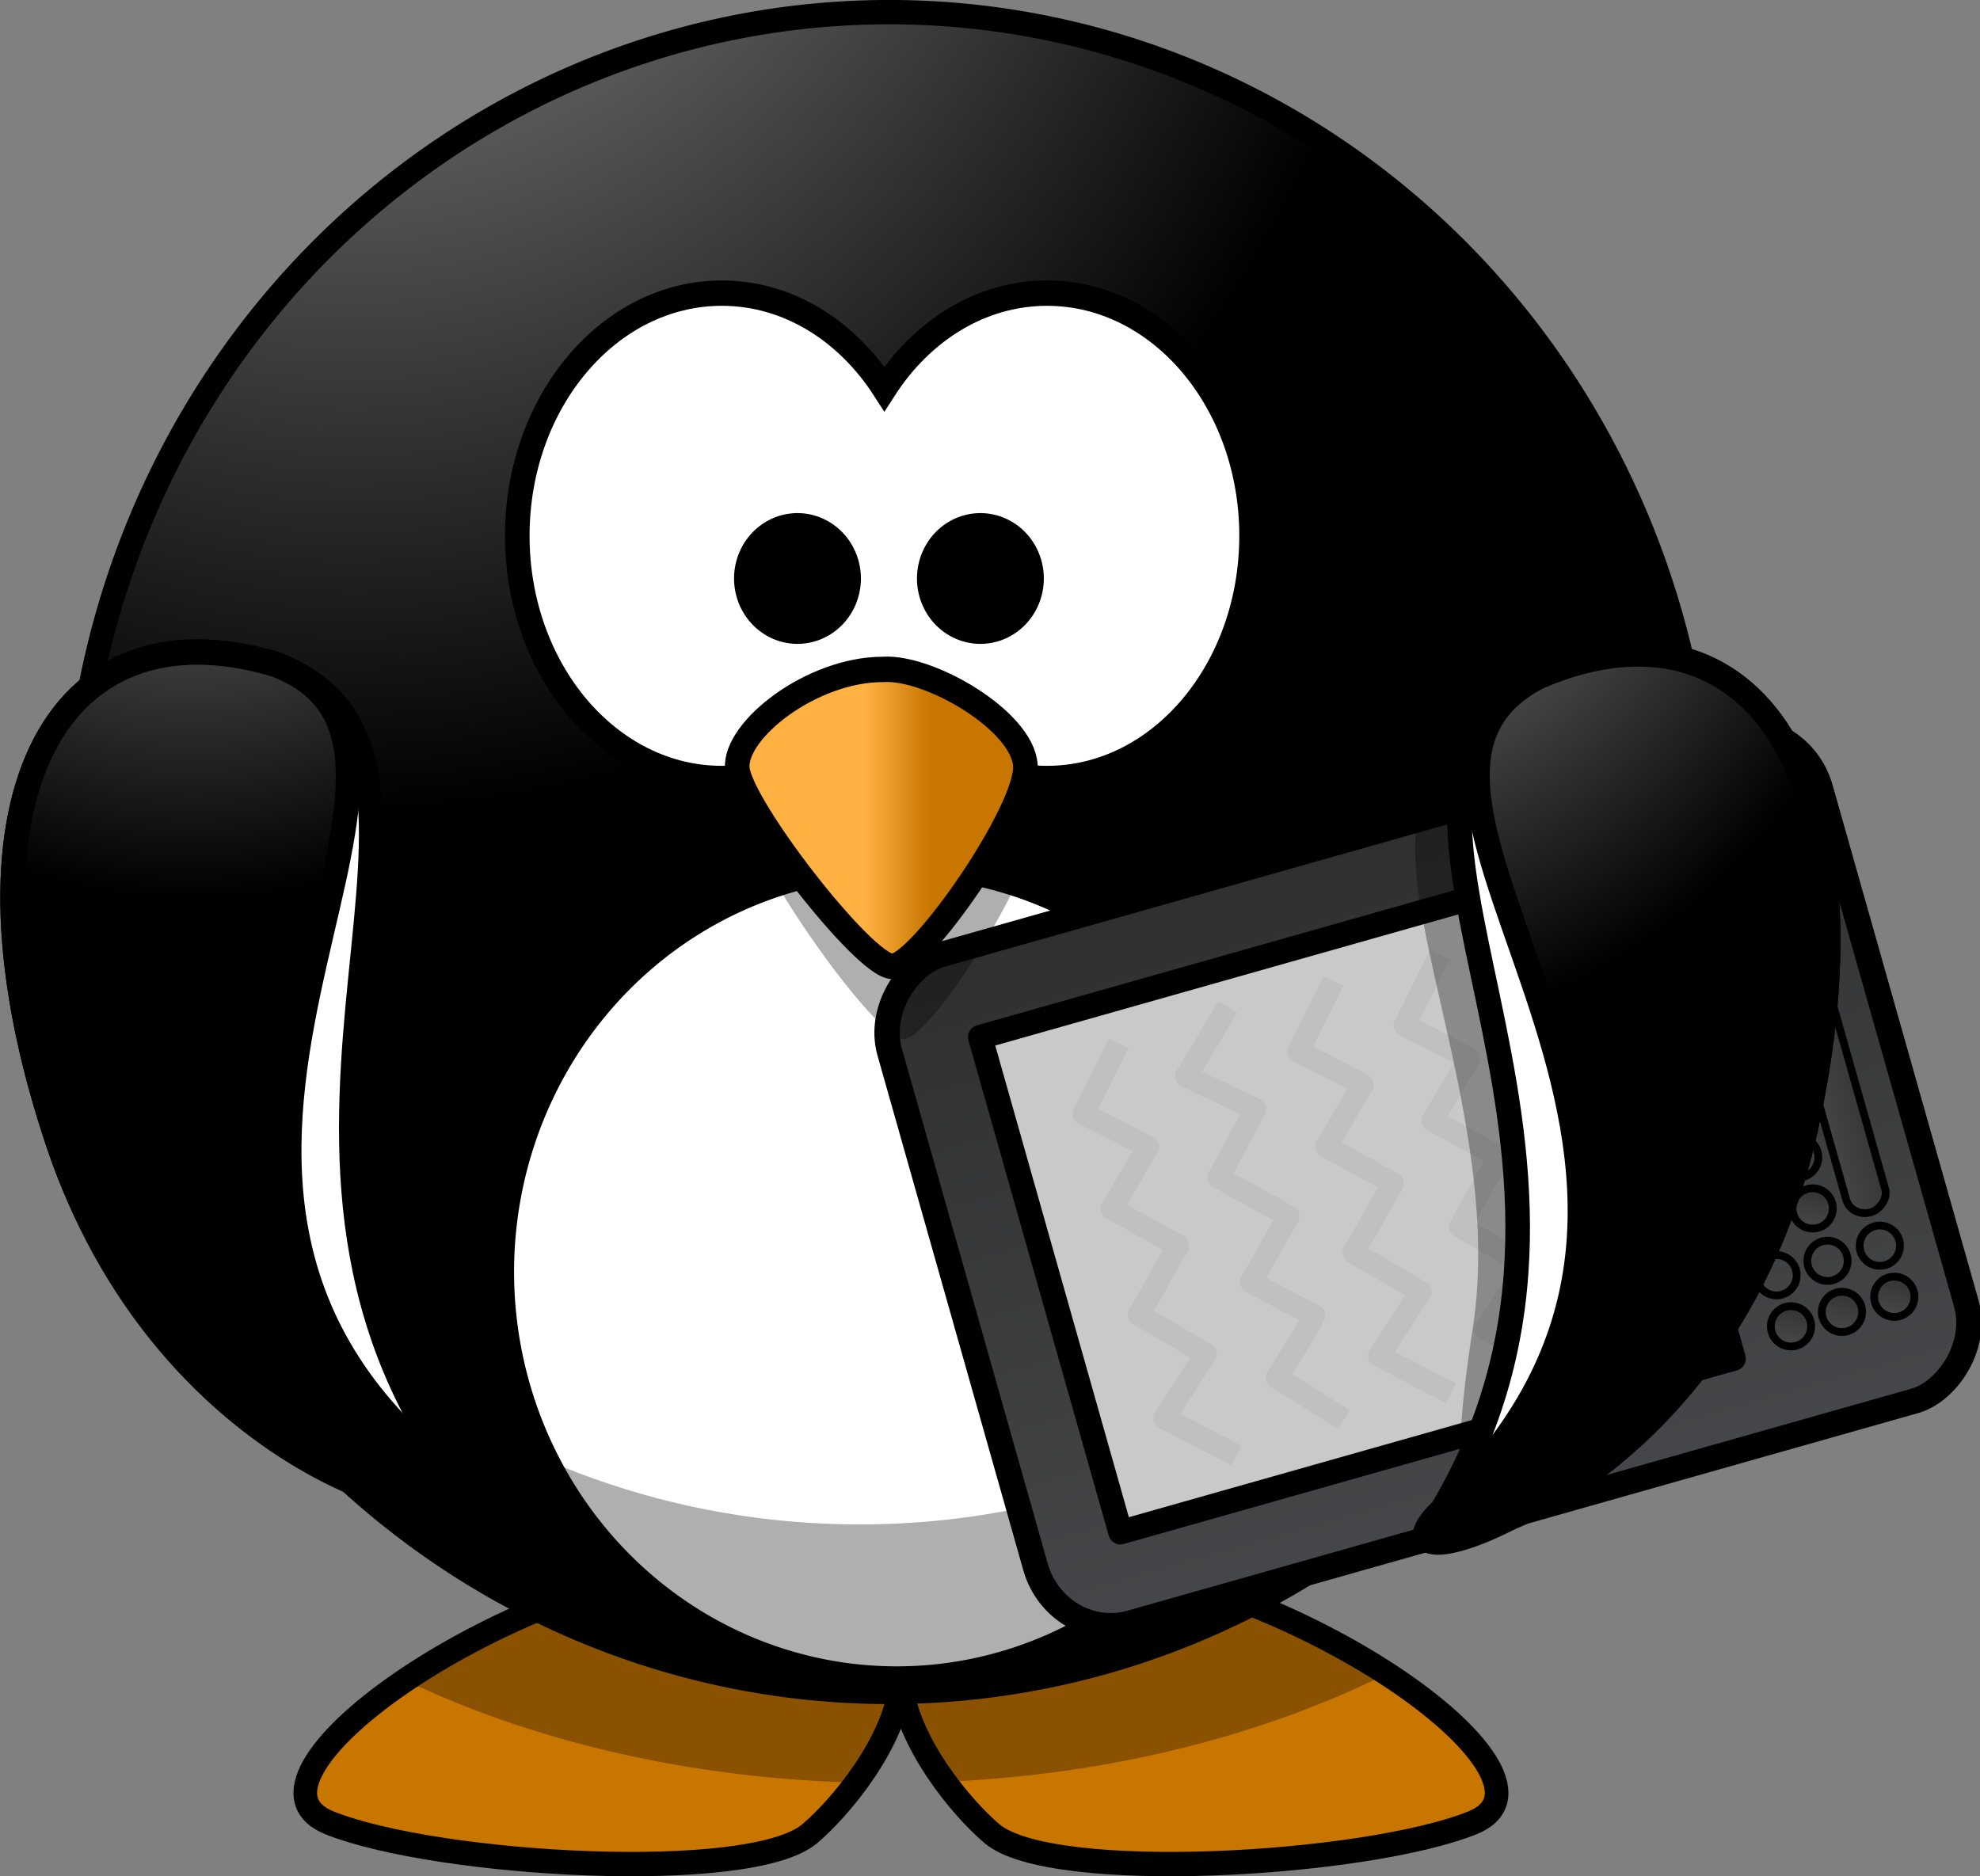 <svg xmlns="http://www.w3.org/2000/svg" xmlns:xlink="http://www.w3.org/1999/xlink" viewBox="0 0 127.17 120.52"><rect x="0" y="0" width="127.17" height="120.52" fill="#808080" stroke="none"/><defs><linearGradient id="g" y2="737.13" gradientUnits="userSpaceOnUse" x2="361.38" gradientTransform="matrix(.14 0 0 .385 -145.61 -153.98)" y1="768.49" x1="361.38"><stop offset="0" stop-color="#333"/><stop offset="1" stop-color="#4d4d4d"/></linearGradient><linearGradient id="e" y2="501.65" gradientUnits="userSpaceOnUse" x2="580.86" gradientTransform="matrix(.222 0 0 .202 -607.55 -56.109)" y1="501.65" x1="214.14"><stop offset="0" stop-color="#46474a"/><stop offset="1" stop-color="#2f2f2f"/></linearGradient><linearGradient id="f" y2="736.38" xlink:href="#a" gradientUnits="userSpaceOnUse" x2="361.38" gradientTransform="translate(-270.84 -146.8) scale(.375)" y1="771.79" x1="361.38"/><linearGradient id="a"><stop offset="0" stop-color="#333"/><stop offset="1" stop-color="#4d4d4d"/></linearGradient><linearGradient id="h" y2="663.96" xlink:href="#a" gradientUnits="userSpaceOnUse" x2="263.9" y1="674.82" x1="284.61"/><linearGradient id="i" y2="537.41" gradientUnits="userSpaceOnUse" x2="359.47" gradientTransform="translate(-22.132 165.49) scale(.326)" y1="537.41" x1="346.24"><stop offset="0" stop-color="#ffb142"/><stop offset="1" stop-color="#c87600"/></linearGradient><linearGradient id="b"><stop offset="0" stop-color="#a5a5a5"/><stop offset="1"/></linearGradient><radialGradient id="d" gradientUnits="userSpaceOnUse" cy="483.45" cx="610.46" gradientTransform="matrix(0 -.482 .432 0 -151.97 551.35)" r="167.56"><stop offset="0" stop-color="#a5a5a5"/><stop offset="1"/></radialGradient><radialGradient id="j" xlink:href="#b" gradientUnits="userSpaceOnUse" cy="622.49" cx="380.26" gradientTransform="matrix(0 -.744 .66 0 -364.7 582.13)" r="59.255"/><radialGradient id="c" gradientUnits="userSpaceOnUse" cy="-8.88" cx="414.68" gradientTransform="matrix(0 .28 -.609 0 101.73 -39.26)" r="123.55"><stop offset="0" stop-color="#ffb142"/><stop offset=".887" stop-color="#ffb141"/><stop offset="1" stop-color="#c87600"/></radialGradient><radialGradient id="k" xlink:href="#b" gradientUnits="userSpaceOnUse" cy="647.69" cx="371.45" gradientTransform="matrix(0 -.744 -.66 0 552.03 582.13)" r="59.255"/></defs><g fill-rule="evenodd"><path d="M81.781 385.54c-15.668 1.613-33.638 14.291-26.495 17.056 7.143 2.765 27.873 3.918 31.79.692 2.013-1.657 5.614-5.808 6.038-9.704.425 3.895 4.016 8.047 6.028 9.704 3.917 3.226 24.658 2.073 31.8-.692 7.143-2.765-10.827-15.443-26.495-17.056-8.067.778-10.97 3.488-11.333 6.598-.363-3.11-3.265-5.82-11.333-6.598z" color="#000" stroke="#000" stroke-width="1.564" fill="url(#c)" transform="matrix(.97 0 0 1 -32.455 -285.5)"/><path d="M46.884 100.05c-7.46.792-15.45 4.249-20.842 7.892 8.165 3.892 18.15 6.291 28.972 6.567 1.387-1.88 2.63-4.187 2.865-6.415.233 2.207 1.446 4.493 2.815 6.364 10.645-.464 20.423-2.98 28.38-6.944-5.373-3.484-13.031-6.703-20.201-7.464-7.827.778-10.642 3.488-10.994 6.598-.353-3.11-3.168-5.82-10.995-6.598z" fill-opacity=".314"/></g><path d="M146.28 340.23a53.948 53.948 0 01-107.9 0 53.948 53.948 0 11107.9 0z" color="#000" stroke="#000" stroke-linecap="round" stroke-width="1.564" fill="url(#d)" transform="matrix(.97 0 0 1 -32.455 -285.5)"/><path d="M118.99 367.2a26.153 26.153 0 11-52.307 0 26.153 26.153 0 1152.307 0z" stroke="#000" stroke-linecap="round" stroke-width="1.629" fill="#fff" transform="matrix(.97 0 0 1 -32.455 -285.5)"/><path d="M107.386 39.73c.107 1.403.168 2.816.168 4.246 0 29.78-23.455 53.947-52.344 53.947-23.84 0-43.961-16.459-50.27-38.948 2.105 27.795 24.666 49.701 52.167 49.701 28.889 0 52.344-24.168 52.344-53.947 0-5.204-.729-10.237-2.065-14.999z" fill-opacity=".314"/><g transform="rotate(4.294 2553.553 -225.886) scale(.549)"><rect transform="rotate(-110.107)" rx="9.345" ry="8.925" height="113.17" width="81.285" y="-11.535" x="-559.78" stroke="#000" stroke-miterlimit="0" stroke-width="2.963" fill="url(#e)"/><path d="M188 516.07l-20.7-56.543 70.014-25.632 20.7 56.543L188 516.07z" stroke-linejoin="round" stroke="#000" stroke-miterlimit="0" stroke-width="2.854" fill="#c9c9c9"/><g transform="scale(-.701) rotate(69.893 307.113 -434.74)" stroke="#000" stroke-width="1.3"><rect rx="3.109" ry="3.374" height="6.749" width="42.47" y="133.53" x="-156.48" fill="url(#f)"/><rect rx="3.557" ry="3.46" height="6.92" width="15.875" y="133.44" x="-102.87" fill="url(#g)"/><path d="M278.8 682.02a8.965 8.965 0 11-17.93 0 8.965 8.965 0 0117.93 0z" transform="translate(-272.35 -136.85) scale(.375)" stroke-width="3.465" fill="url(#h)"/><path d="M278.8 682.02a8.965 8.965 0 11-17.93 0 8.965 8.965 0 0117.93 0z" transform="translate(-263.49 -136.85) scale(.375)" stroke-width="3.465" fill="url(#h)"/><path d="M278.8 682.02a8.965 8.965 0 11-17.93 0 8.965 8.965 0 0117.93 0z" transform="translate(-254.4 -136.85) scale(.375)" stroke-width="3.465" fill="url(#h)"/><path d="M278.8 682.02a8.965 8.965 0 11-17.93 0 8.965 8.965 0 0117.93 0z" transform="translate(-245.54 -136.85) scale(.375)" stroke-width="3.465" fill="url(#h)"/><path d="M278.8 682.02a8.965 8.965 0 11-17.93 0 8.965 8.965 0 0117.93 0z" transform="translate(-200.48 -136.8) scale(.375)" stroke-width="3.465" fill="url(#h)"/><path d="M278.8 682.02a8.965 8.965 0 11-17.93 0 8.965 8.965 0 0117.93 0z" transform="translate(-191.62 -136.8) scale(.375)" stroke-width="3.465" fill="url(#h)"/><path d="M278.8 682.02a8.965 8.965 0 11-17.93 0 8.965 8.965 0 0117.93 0z" transform="translate(-236.49 -136.85) scale(.375)" stroke-width="3.465" fill="url(#h)"/><path d="M278.8 682.02a8.965 8.965 0 11-17.93 0 8.965 8.965 0 0117.93 0z" transform="translate(-227.63 -136.85) scale(.375)" stroke-width="3.465" fill="url(#h)"/><path d="M278.8 682.02a8.965 8.965 0 11-17.93 0 8.965 8.965 0 0117.93 0z" transform="translate(-218.53 -136.85) scale(.375)" stroke-width="3.465" fill="url(#h)"/><path d="M278.8 682.02a8.965 8.965 0 11-17.93 0 8.965 8.965 0 0117.93 0z" transform="translate(-209.67 -136.85) scale(.375)" stroke-width="3.465" fill="url(#h)"/><path d="M278.8 682.02a8.965 8.965 0 11-17.93 0 8.965 8.965 0 0117.93 0z" transform="translate(-272.35 -128.01) scale(.375)" stroke-width="3.465" fill="url(#h)"/><path d="M278.8 682.02a8.965 8.965 0 11-17.93 0 8.965 8.965 0 0117.93 0z" transform="translate(-263.49 -128.01) scale(.375)" stroke-width="3.465" fill="url(#h)"/><path d="M278.8 682.02a8.965 8.965 0 11-17.93 0 8.965 8.965 0 0117.93 0z" transform="translate(-254.4 -128.01) scale(.375)" stroke-width="3.465" fill="url(#h)"/><path d="M278.8 682.02a8.965 8.965 0 11-17.93 0 8.965 8.965 0 0117.93 0z" transform="translate(-245.54 -128.01) scale(.375)" stroke-width="3.465" fill="url(#h)"/><path d="M278.8 682.02a8.965 8.965 0 11-17.93 0 8.965 8.965 0 0117.93 0z" transform="translate(-200.48 -127.97) scale(.375)" stroke-width="3.465" fill="url(#h)"/><path d="M278.8 682.02a8.965 8.965 0 11-17.93 0 8.965 8.965 0 0117.93 0z" transform="translate(-191.62 -127.97) scale(.375)" stroke-width="3.465" fill="url(#h)"/><path d="M278.8 682.02a8.965 8.965 0 11-17.93 0 8.965 8.965 0 0117.93 0z" transform="translate(-236.49 -128.01) scale(.375)" stroke-width="3.465" fill="url(#h)"/><path d="M278.8 682.02a8.965 8.965 0 11-17.93 0 8.965 8.965 0 0117.93 0z" transform="translate(-227.63 -128.01) scale(.375)" stroke-width="3.465" fill="url(#h)"/><path d="M278.8 682.02a8.965 8.965 0 11-17.93 0 8.965 8.965 0 0117.93 0z" transform="translate(-218.53 -128.01) scale(.375)" stroke-width="3.465" fill="url(#h)"/><path d="M278.8 682.02a8.965 8.965 0 11-17.93 0 8.965 8.965 0 0117.93 0z" transform="translate(-209.67 -128.01) scale(.375)" stroke-width="3.465" fill="url(#h)"/><path d="M278.8 682.02a8.965 8.965 0 11-17.93 0 8.965 8.965 0 0117.93 0z" transform="translate(-272.3 -118.92) scale(.375)" stroke-width="3.465" fill="url(#h)"/><path d="M278.8 682.02a8.965 8.965 0 11-17.93 0 8.965 8.965 0 0117.93 0z" transform="translate(-263.44 -118.92) scale(.375)" stroke-width="3.465" fill="url(#h)"/><path d="M278.8 682.02a8.965 8.965 0 11-17.93 0 8.965 8.965 0 0117.93 0z" transform="translate(-209.7 -118.89) scale(.375)" stroke-width="3.465" fill="url(#h)"/></g><path d="M200.83 506.1l-8.705-3.73 4.29-7.857-8.172-3.971 3.987-8.432-8.093-3.701 3.706-7.522c-2.563-1.195-5.457-2.352-7.818-3.308l3.499-8.554M195.91 453.83l-4.239 8.47 8.35 3.229-3.677 8.309 8.489 3.863-3.791 8.053 7.687 3.35c-1.186 2.568-2.649 5.32-3.835 7.574l8.195 4.274M225.33 496.96l-8.705-3.73 4.29-7.857-8.172-3.971 3.987-8.432-8.093-3.701 3.706-7.522c-2.563-1.195-5.457-2.352-7.818-3.308l3.499-8.554M237.51 492.98l-8.705-3.73 4.29-7.857-8.172-3.971 3.987-8.432-8.093-3.701 3.706-7.522c-2.563-1.195-5.457-2.352-7.818-3.308l3.499-8.554M248.96 488.79l-8.705-3.73 4.29-7.857-8.172-3.971 3.987-8.432-8.093-3.701 3.706-7.522c-2.563-1.195-5.457-2.352-7.818-3.308l3.499-8.554" opacity=".057" stroke-linejoin="round" stroke="#2d2d2d" stroke-width="2.58" fill="none"/></g><path d="M81.252 304.33c-7.473 0-13.543 6.984-13.543 15.589s6.07 15.589 13.543 15.589c4.392 0 8.289-2.415 10.763-6.15 2.474 3.738 6.38 6.15 10.773 6.15 7.473 0 13.543-6.984 13.543-15.589s-6.07-15.589-13.543-15.589c-4.393 0-8.3 2.413-10.773 6.15-2.474-3.735-6.372-6.15-10.763-6.15z" stroke="#000" stroke-linecap="round" stroke-width="1.629" fill="#fff" transform="matrix(.97 0 0 1 -32.455 -285.5)"/><path d="M57.437 45.72c-4.577 0-9.551 4.297-9.352 7.01.199 2.714 8.158 14.02 9.95 14.02 1.79 0 8.755-11.08 8.556-14.247-.2-3.166-6.169-7.01-9.154-6.784z" fill-rule="evenodd" fill-opacity=".314"/><path d="M91.917 328.5c-4.718 0-9.846 3.897-9.64 6.359.204 2.461 8.41 12.718 10.255 12.718 1.846 0 9.026-10.051 8.82-12.923-.205-2.872-6.358-6.359-9.435-6.154z" fill-rule="evenodd" stroke="#000" stroke-width="1.629" fill="url(#i)" transform="matrix(.97 0 0 1 -32.455 -285.5)"/><path d="M89.648 322.66a3.385 3.385 0 01-6.77 0 3.385 3.385 0 116.77 0zM101.76 322.66a3.385 3.385 0 11-6.77 0 3.385 3.385 0 116.77 0z" stroke="#000" stroke-linecap="round" stroke-width="1.629" transform="matrix(.97 0 0 1 -32.455 -285.5)"/><g fill-rule="evenodd" stroke="#000" stroke-width="1.629"><path d="M51.639 328.16c15.677 5.637-4.615 30.676 12.323 52.523 3.13 4.038-18.856.681-26.629-21.696-7.559-21.762-.369-35.041 14.306-30.827z" fill="#fff" transform="matrix(.97 0 0 1 -32.455 -285.5)"/><path d="M51.639 328.16c15.677 5.637-13.877 33.276 12.323 52.523 7.373 5.416-18.856.681-26.629-21.696-7.559-21.762-.369-35.041 14.306-30.827z" fill="url(#j)" transform="matrix(.97 0 0 1 -32.455 -285.5)"/></g><path d="M92.691 49.75c-5.71 4.378 4.185 20.932 1.899 35.594-3.133 20.087 4.046 7.595.028 8.053 1.305 2.345-3.033 11.215 3.04-10.898 4.815-17.528 2.765-30.07-3.675-33.747z" fill-rule="evenodd" fill-opacity=".314"/><g fill-rule="evenodd" stroke="#000" stroke-width="1.629"><path d="M135.69 328.16c-15.677 5.637 4.615 30.676-12.323 52.523-3.13 4.038 18.856.681 26.629-21.696 7.559-21.762.369-35.041-14.306-30.827z" fill="#fff" transform="matrix(.964 -.11 .107 .994 -67.03 -267.84)"/><path d="M135.69 328.16c-15.677 5.637 13.877 33.276-12.323 52.523-7.373 5.416 18.856.681 26.629-21.696 7.559-21.762.369-35.041-14.306-30.827z" fill="url(#k)" transform="matrix(.964 -.11 .107 .994 -67.03 -267.84)"/></g></svg>